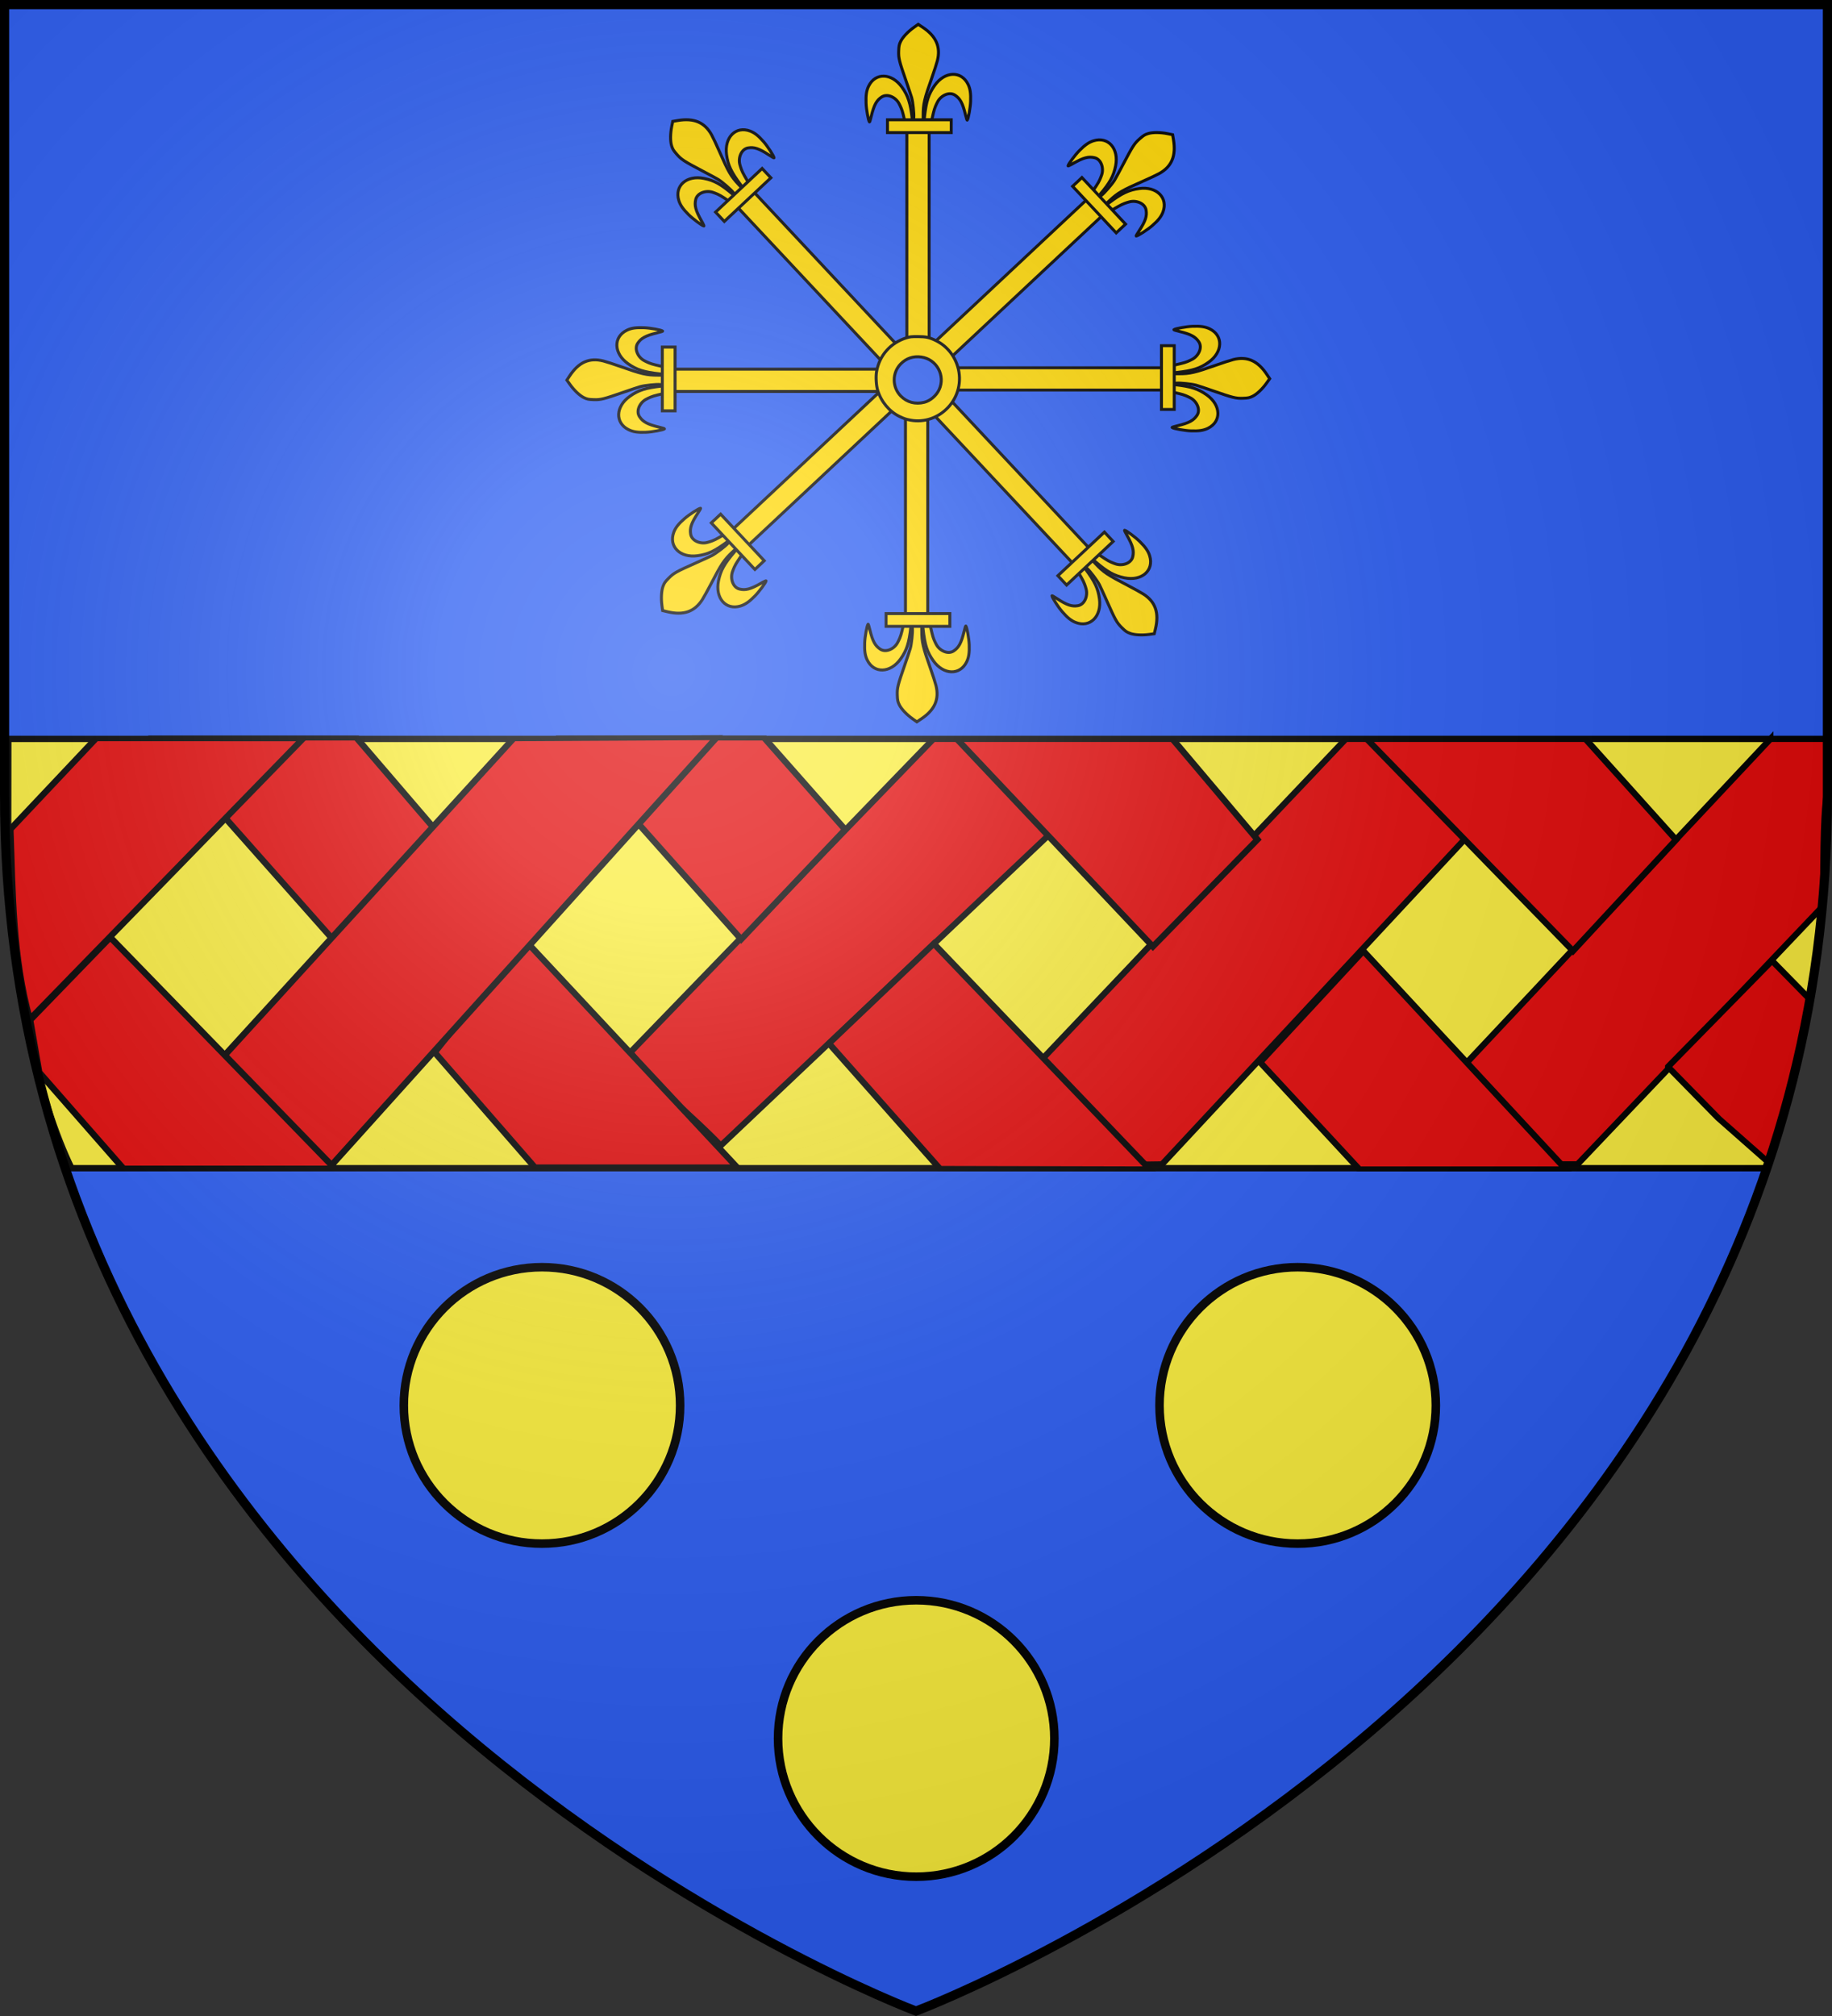 <svg width="600" height="660" viewBox="-300 -300 600 660" version="1.1" id="svg2133" xmlns:xlink="http://www.w3.org/1999/xlink" xmlns="http://www.w3.org/2000/svg"><rect x="-300" y="-300" width="600" height="660" fill="#333333" stroke="none"/><defs id="defs2121"><g id="s"><g id="c"><path transform="rotate(18 3.157 -.5)" d="M0 0v1h.5L0 0z" id="t"/><use height="540" width="810" y="0" x="0" id="use2144" transform="scale(-1 1)" xlink:href="#t"/></g><g id="a"><use height="540" width="810" y="0" x="0" id="use2147" transform="rotate(72)" xlink:href="#c"/><use height="540" width="810" y="0" x="0" id="use2149" transform="rotate(144)" xlink:href="#c"/></g><use height="540" width="810" y="0" x="0" id="use2151" transform="scale(-1 1)" xlink:href="#a"/></g><g id="s-1"><g id="c-1"><path transform="rotate(18 3.157 -.5)" d="M0 0v1h.5L0 0z" id="t-8"/><use height="540" width="810" y="0" x="0" id="use2144-5" transform="scale(-1 1)" xlink:href="#t-8"/></g><g id="a-2"><use height="540" width="810" y="0" x="0" id="use2147-0" transform="rotate(72)" xlink:href="#c-1"/><use height="540" width="810" y="0" x="0" id="use2149-1" transform="rotate(144)" xlink:href="#c-1"/></g><use height="540" width="810" y="0" x="0" id="use2151-1" transform="scale(-1 1)" xlink:href="#a-2"/></g><g id="s-4"><g id="c-7"><path id="t-4" d="M0 0v1h.5L0 0z" transform="rotate(18 3.157 -.5)"/><use xlink:href="#t-4" transform="scale(-1 1)" id="use2144-1" x="0" y="0" width="810" height="540"/></g><g id="a-8"><use xlink:href="#c-7" transform="rotate(72)" id="use2147-08" x="0" y="0" width="810" height="540"/><use xlink:href="#c-7" transform="rotate(144)" id="use2149-8" x="0" y="0" width="810" height="540"/></g><use xlink:href="#a-8" transform="scale(-1 1)" id="use2151-17" x="0" y="0" width="810" height="540"/></g><g id="s-5"><g id="c-11"><path transform="rotate(18 3.157 -.5)" d="M0 0v1h.5L0 0z" id="t-6"/><use height="540" width="810" y="0" x="0" id="use2144-19" transform="scale(-1 1)" xlink:href="#t-6"/></g><g id="a-3"><use height="540" width="810" y="0" x="0" id="use2147-4" transform="rotate(72)" xlink:href="#c-11"/><use height="540" width="810" y="0" x="0" id="use2149-7" transform="rotate(144)" xlink:href="#c-11"/></g><use height="540" width="810" y="0" x="0" id="use2151-9" transform="scale(-1 1)" xlink:href="#a-3"/></g><g id="s-5-4"><g id="c-11-0"><path id="t-6-6" d="M0 0v1h.5L0 0z" transform="rotate(18 3.157 -.5)"/><use xlink:href="#t-6-6" transform="scale(-1 1)" id="use2144-19-5" x="0" y="0" width="810" height="540"/></g><g id="a-3-3"><use xlink:href="#c-11-0" transform="rotate(72)" id="use2147-4-8" x="0" y="0" width="810" height="540"/><use xlink:href="#c-11-0" transform="rotate(144)" id="use2149-7-5" x="0" y="0" width="810" height="540"/></g><use xlink:href="#a-3-3" transform="scale(-1 1)" id="use2151-9-1" x="0" y="0" width="810" height="540"/></g><g id="s-4-6"><g id="c-7-7"><path transform="rotate(18 3.157 -.5)" d="M0 0v1h.5L0 0z" id="t-4-1"/><use height="540" width="810" y="0" x="0" id="use2144-1-8" transform="scale(-1 1)" xlink:href="#t-4-1"/></g><g id="a-8-4"><use height="540" width="810" y="0" x="0" id="use2147-08-9" transform="rotate(72)" xlink:href="#c-7-7"/><use height="540" width="810" y="0" x="0" id="use2149-8-7" transform="rotate(144)" xlink:href="#c-7-7"/></g><use height="540" width="810" y="0" x="0" id="use2151-17-3" transform="scale(-1 1)" xlink:href="#a-8-4"/></g><g id="s-1-3"><g id="c-1-0"><path id="t-8-4" d="M0 0v1h.5L0 0z" transform="rotate(18 3.157 -.5)"/><use xlink:href="#t-8-4" transform="scale(-1 1)" id="use2144-5-8" x="0" y="0" width="810" height="540"/></g><g id="a-2-5"><use xlink:href="#c-1-0" transform="rotate(72)" id="use2147-0-5" x="0" y="0" width="810" height="540"/><use xlink:href="#c-1-0" transform="rotate(144)" id="use2149-1-5" x="0" y="0" width="810" height="540"/></g><use xlink:href="#a-2-5" transform="scale(-1 1)" id="use2151-1-4" x="0" y="0" width="810" height="540"/></g><g id="s-0"><g id="c-8"><path id="t-40" d="M0 0v1h.5L0 0z" transform="rotate(18 3.157 -.5)"/><use xlink:href="#t-40" transform="scale(-1 1)" id="use2144-4" x="0" y="0" width="810" height="540"/></g><g id="a-6"><use xlink:href="#c-8" transform="rotate(72)" id="use2147-46" x="0" y="0" width="810" height="540"/><use xlink:href="#c-8" transform="rotate(144)" id="use2149-4" x="0" y="0" width="810" height="540"/></g><use xlink:href="#a-6" transform="scale(-1 1)" id="use2151-3" x="0" y="0" width="810" height="540"/></g><clipPath id="shield_cut"><path id="shield" d="M-298.5-298.5h597V-40C298.5 246.2 0 358.39 0 358.39S-298.5 246.2-298.5-40z"/></clipPath><clipPath clipPathUnits="userSpaceOnUse" id="clipPath2596"><use xlink:href="#shield" style="fill:none;stroke:#000;stroke-width:3" id="use2598" x="0" y="0" width="100%" height="100%" transform="matrix(1 0 0 1.445 308.968 282.707)"/></clipPath><radialGradient id="Gradient1" gradientUnits="userSpaceOnUse" cx="-80" cy="-80" r="405"><stop style="stop-color:#fff;stop-opacity:.31" offset="0" id="stop2110"/><stop style="stop-color:#fff;stop-opacity:.25" offset=".19" id="stop2112"/><stop style="stop-color:#6b6b6b;stop-opacity:.125" offset=".6" id="stop2114"/><stop style="stop-color:#000;stop-opacity:.125" offset="1" id="stop2116"/></radialGradient><style type="text/css" id="style33">.Rand2,.Rand4,.Rand6{stroke:#202020;stroke-width:30}.Rand4,.Rand6{stroke-width:60}.Rand6{stroke-width:90}.Schwarz{fill:#000}.Blau{fill:#00f}.Gold{fill:#ffef00}.Silber{fill:#fff}</style></defs><g id="layer4"><use xlink:href="#shield" fill="#e20909" id="use2123" style="fill:#2b5df2;fill-opacity:1" x="0" y="0" width="100%" height="100%"/><g id="g23100" style="display:inline" transform="matrix(1 0 0 .692 -308.968 -195.631)" clip-path="url(#clipPath2596)"><path style="display:inline;opacity:.99;fill:#fcef3c;fill-opacity:.996;fill-rule:evenodd;stroke:#000;stroke-width:3.005;stroke-linecap:butt;stroke-linejoin:miter;stroke-miterlimit:4;stroke-dasharray:none;stroke-opacity:1" d="m11.218 198.752-.05 57.092c0 54.934 10.378 115.226 20.774 145.997h557.443c8.204-38.826 16.208-71.766 17.572-120.88 2.298-27.297 2.57-54.75 3.205-82.209H11.218Z" id="path15948"/><path style="display:inline;fill:#e20909;fill-opacity:1;fill-rule:evenodd;stroke:#000;stroke-width:2.323;stroke-linecap:butt;stroke-linejoin:miter;stroke-miterlimit:4;stroke-dasharray:none;stroke-opacity:1" d="M314.487 199.039 215.37 347.103c12.306 22.388 19.352 28.384 29.654 44.06L385.493 199.04Zm135.065 0L316.924 401.096l72.803-1.362 129.348-200.695zm139.075 0-130.33 200.695h67.498l80.396-122.175c.031-2.484.059-4.98.059-7.492 0-65.648 2.639-35.244 2.639-71.028h-20.262z" id="path60951"/><path style="display:inline;fill:#e20909;fill-opacity:1;fill-rule:evenodd;stroke:#000;stroke-width:2.339;stroke-linecap:butt;stroke-linejoin:miter;stroke-miterlimit:4;stroke-dasharray:none;stroke-opacity:1" d="m322.503 199.026 64.05 97.97 34.24-50.618-27.679-47.352zm134.265 0 67.38 100.036 33.742-52.593-29.507-47.443zm-141.975 96.591-34.32 47.233 36.223 59.099 68.685.228zm140.683 3.445-33.8 52.685 32.357 50.43h67.62z" id="path62894"/><path style="display:inline;fill:#e20909;fill-opacity:1;fill-rule:evenodd;stroke:#000;stroke-width:2.344;stroke-linecap:butt;stroke-linejoin:miter;stroke-miterlimit:4;stroke-dasharray:none;stroke-opacity:1" d="m59.553 198.342 58.33 95.09 33.549-51.886-25.645-43.204zm133.519 0 58.642 95.202 34.044-51.905-26.452-43.297zm-12.404 95.273-29.355 53.433L184 401.25h66.253z" id="path2617"/><path id="path2623" d="M571.802 378.277 555.25 353.88l17.04-25.09 17.041-25.089 15.057 22.18c-2.684 25.757-9.952 47.334-15.507 74.15z" style="fill:#e20909;fill-opacity:1;fill-rule:nonzero;stroke:#000;stroke-width:2.341;stroke-linecap:round;stroke-linejoin:bevel;stroke-miterlimit:4;stroke-dasharray:none;stroke-dashoffset:0;stroke-opacity:1"/><path style="display:inline;fill:#e20909;fill-opacity:1;fill-rule:evenodd;stroke:#000;stroke-width:2.367;stroke-linecap:butt;stroke-linejoin:miter;stroke-miterlimit:4;stroke-dasharray:none;stroke-opacity:1" d="M40.315 198.663 12.23 241.678c.756 29.962.656 59.924 6.375 89.886l89.562-132.9Zm136.74 0-127.45 201.96h67.833l126.19-202.474Z" id="path2625"/><path style="display:inline;fill:#e20909;fill-opacity:1;fill-rule:evenodd;stroke:#000;stroke-width:2.394;stroke-linecap:butt;stroke-linejoin:miter;stroke-miterlimit:4;stroke-dasharray:none;stroke-opacity:1" d="m45.087 292.614-26.375 39.325 2.925 24.325 27.616 45.562h69.258z" id="path3164"/></g></g><g id="layer3"><g id="g2791" transform="matrix(.324 0 0 .324 -117.945 -319.959)"><g id="g3112" transform="matrix(.575 .614 -.614 .575 1032.776 747.24)"><g id="g3114" transform="translate(0 -10.045)"><path id="rect3116" style="fill:gold;fill-opacity:1;stroke:#000;stroke-width:3.565;stroke-linecap:square;stroke-linejoin:miter;stroke-miterlimit:4;stroke-dasharray:none;stroke-dashoffset:0;stroke-opacity:1" d="M-823.076 36.833h26.788v261.182h-26.788z"/><g id="g3118" transform="matrix(1.092 0 0 1.092 -1065.899 -83.39)" style="fill:gold"><path id="path3120" d="M230 104.536c.4-4.177-.955-16.992-2.309-21.828-.574-2.052-3.29-10.181-6.034-18.067-7.786-22.363-8.565-25.494-8.291-33.297.199-5.654.52-7.202 2.214-10.681 2.282-4.684 8.05-10.755 14.734-15.508l4.545-3.23 4.584 3.021c15.158 9.993 20.385 21.765 16.471 37.09-.808 3.162-3.466 11.395-5.908 18.295-8.453 23.884-9.699 29.26-9.699 41.854v5.612h-10.62z" style="fill:gold;fill-opacity:1;stroke:#000;stroke-width:3.266;stroke-linecap:square;stroke-linejoin:miter;stroke-miterlimit:4;stroke-dasharray:none;stroke-dashoffset:0;stroke-opacity:1"/><path style="fill:gold;fill-opacity:1;stroke:#000;stroke-width:3.266;stroke-linecap:square;stroke-linejoin:miter;stroke-miterlimit:4;stroke-dasharray:none;stroke-dashoffset:0;stroke-opacity:1" d="M183.034 103.713c3.225-13.431 6.061-18.114 11.51-21.773 6.4-4.299 15.679.365 19.251 7.26 1.568 3.026 3.254 6.243 4.716 12.552l1.715 7.402h8.387l-.346-3.125c-1.934-17.43-4.472-25.303-11.227-34.83-11.213-15.817-29.349-16.427-36.77-1.237-2.342 4.796-3.138 10.149-2.794 18.796.275 6.897 2.51 19.237 3.724 20.557.248.27 1.031-2.26 1.834-5.602z" id="path3122"/><path id="path3124" d="M286.98 101.713c-3.226-13.431-6.062-18.114-11.51-21.773-6.402-4.299-15.68.365-19.253 7.26-1.567 3.026-3.253 6.243-4.715 12.552l-1.715 7.402H241.4l.346-3.125c1.934-17.43 4.471-25.303 11.227-34.83 11.213-15.817 29.349-16.427 36.77-1.237 2.342 4.796 3.138 10.149 2.794 18.796-.275 6.897-2.51 19.237-3.724 20.557-.248.27-1.032-2.26-1.834-5.602z" style="fill:gold;fill-opacity:1;stroke:#000;stroke-width:3.266;stroke-linecap:square;stroke-linejoin:miter;stroke-miterlimit:4;stroke-dasharray:none;stroke-dashoffset:0;stroke-opacity:1"/><path id="rect3126" style="fill:gold;fill-opacity:1;stroke:#000;stroke-width:3.266;stroke-linecap:square;stroke-linejoin:miter;stroke-miterlimit:4;stroke-dasharray:none;stroke-dashoffset:0;stroke-opacity:1" d="M201.042 106.97h70.182v14.068h-70.182z"/></g></g><g id="g3128" transform="matrix(1 0 0 -1 -1.674 665.422)"><path style="fill:gold;fill-opacity:1;stroke:#000;stroke-width:3.565;stroke-linecap:square;stroke-linejoin:miter;stroke-miterlimit:4;stroke-dasharray:none;stroke-dashoffset:0;stroke-opacity:1" id="rect3130" d="M-823.076 36.833h26.788v261.182h-26.788z"/><g style="fill:gold" transform="matrix(1.092 0 0 1.092 -1065.899 -83.39)" id="g3132"><path style="fill:gold;fill-opacity:1;stroke:#000;stroke-width:3.266;stroke-linecap:square;stroke-linejoin:miter;stroke-miterlimit:4;stroke-dasharray:none;stroke-dashoffset:0;stroke-opacity:1" d="M230 104.536c.4-4.177-.955-16.992-2.309-21.828-.574-2.052-3.29-10.181-6.034-18.067-7.786-22.363-8.565-25.494-8.291-33.297.199-5.654.52-7.202 2.214-10.681 2.282-4.684 8.05-10.755 14.734-15.508l4.545-3.23 4.584 3.021c15.158 9.993 20.385 21.765 16.471 37.09-.808 3.162-3.466 11.395-5.908 18.295-8.453 23.884-9.699 29.26-9.699 41.854v5.612h-10.62z" id="path3134"/><path id="path3136" d="M183.034 103.713c3.225-13.431 6.061-18.114 11.51-21.773 6.4-4.299 15.679.365 19.251 7.26 1.568 3.026 3.254 6.243 4.716 12.552l1.715 7.402h8.387l-.346-3.125c-1.934-17.43-4.472-25.303-11.227-34.83-11.213-15.817-29.349-16.427-36.77-1.237-2.342 4.796-3.138 10.149-2.794 18.796.275 6.897 2.51 19.237 3.724 20.557.248.27 1.031-2.26 1.834-5.602z" style="fill:gold;fill-opacity:1;stroke:#000;stroke-width:3.266;stroke-linecap:square;stroke-linejoin:miter;stroke-miterlimit:4;stroke-dasharray:none;stroke-dashoffset:0;stroke-opacity:1"/><path style="fill:gold;fill-opacity:1;stroke:#000;stroke-width:3.266;stroke-linecap:square;stroke-linejoin:miter;stroke-miterlimit:4;stroke-dasharray:none;stroke-dashoffset:0;stroke-opacity:1" d="M286.98 101.713c-3.226-13.431-6.062-18.114-11.51-21.773-6.402-4.299-15.68.365-19.253 7.26-1.567 3.026-3.253 6.243-4.715 12.552l-1.715 7.402H241.4l.346-3.125c1.934-17.43 4.471-25.303 11.227-34.83 11.213-15.817 29.349-16.427 36.77-1.237 2.342 4.796 3.138 10.149 2.794 18.796-.275 6.897-2.51 19.237-3.724 20.557-.248.27-1.032-2.26-1.834-5.602z" id="path3138"/><path style="fill:gold;fill-opacity:1;stroke:#000;stroke-width:3.266;stroke-linecap:square;stroke-linejoin:miter;stroke-miterlimit:4;stroke-dasharray:none;stroke-dashoffset:0;stroke-opacity:1" id="rect3140" d="M201.042 106.97h70.182v14.068h-70.182z"/></g></g><g transform="matrix(0 -1 -1 0 -468.265 -474.962)" id="g3142"><path id="rect3144" style="fill:gold;fill-opacity:1;stroke:#000;stroke-width:3.565;stroke-linecap:square;stroke-linejoin:miter;stroke-miterlimit:4;stroke-dasharray:none;stroke-dashoffset:0;stroke-opacity:1" d="M-823.076 36.833h26.788v261.182h-26.788z"/><g id="g3146" transform="matrix(1.092 0 0 1.092 -1065.899 -83.39)" style="fill:gold"><path id="path3148" d="M230 104.536c.4-4.177-.955-16.992-2.309-21.828-.574-2.052-3.29-10.181-6.034-18.067-7.786-22.363-8.565-25.494-8.291-33.297.199-5.654.52-7.202 2.214-10.681 2.282-4.684 8.05-10.755 14.734-15.508l4.545-3.23 4.584 3.021c15.158 9.993 20.385 21.765 16.471 37.09-.808 3.162-3.466 11.395-5.908 18.295-8.453 23.884-9.699 29.26-9.699 41.854v5.612h-10.62z" style="fill:gold;fill-opacity:1;stroke:#000;stroke-width:3.266;stroke-linecap:square;stroke-linejoin:miter;stroke-miterlimit:4;stroke-dasharray:none;stroke-dashoffset:0;stroke-opacity:1"/><path style="fill:gold;fill-opacity:1;stroke:#000;stroke-width:3.266;stroke-linecap:square;stroke-linejoin:miter;stroke-miterlimit:4;stroke-dasharray:none;stroke-dashoffset:0;stroke-opacity:1" d="M183.034 103.713c3.225-13.431 6.061-18.114 11.51-21.773 6.4-4.299 15.679.365 19.251 7.26 1.568 3.026 3.254 6.243 4.716 12.552l1.715 7.402h8.387l-.346-3.125c-1.934-17.43-4.472-25.303-11.227-34.83-11.213-15.817-29.349-16.427-36.77-1.237-2.342 4.796-3.138 10.149-2.794 18.796.275 6.897 2.51 19.237 3.724 20.557.248.27 1.031-2.26 1.834-5.602z" id="path3150"/><path id="path3152" d="M286.98 101.713c-3.226-13.431-6.062-18.114-11.51-21.773-6.402-4.299-15.68.365-19.253 7.26-1.567 3.026-3.253 6.243-4.715 12.552l-1.715 7.402H241.4l.346-3.125c1.934-17.43 4.471-25.303 11.227-34.83 11.213-15.817 29.349-16.427 36.77-1.237 2.342 4.796 3.138 10.149 2.794 18.796-.275 6.897-2.51 19.237-3.724 20.557-.248.27-1.032-2.26-1.834-5.602z" style="fill:gold;fill-opacity:1;stroke:#000;stroke-width:3.266;stroke-linecap:square;stroke-linejoin:miter;stroke-miterlimit:4;stroke-dasharray:none;stroke-dashoffset:0;stroke-opacity:1"/><path id="rect3154" style="fill:gold;fill-opacity:1;stroke:#000;stroke-width:3.266;stroke-linecap:square;stroke-linejoin:miter;stroke-miterlimit:4;stroke-dasharray:none;stroke-dashoffset:0;stroke-opacity:1" d="M201.042 106.97h70.182v14.068h-70.182z"/></g></g><g id="g3156" transform="rotate(-90 -811.86 338.57)"><path style="fill:gold;fill-opacity:1;stroke:#000;stroke-width:3.565;stroke-linecap:square;stroke-linejoin:miter;stroke-miterlimit:4;stroke-dasharray:none;stroke-dashoffset:0;stroke-opacity:1" id="rect3158" d="M-823.076 36.833h26.788v261.182h-26.788z"/><g style="fill:gold" transform="matrix(1.092 0 0 1.092 -1065.899 -83.39)" id="g3160"><path style="fill:gold;fill-opacity:1;stroke:#000;stroke-width:3.266;stroke-linecap:square;stroke-linejoin:miter;stroke-miterlimit:4;stroke-dasharray:none;stroke-dashoffset:0;stroke-opacity:1" d="M230 104.536c.4-4.177-.955-16.992-2.309-21.828-.574-2.052-3.29-10.181-6.034-18.067-7.786-22.363-8.565-25.494-8.291-33.297.199-5.654.52-7.202 2.214-10.681 2.282-4.684 8.05-10.755 14.734-15.508l4.545-3.23 4.584 3.021c15.158 9.993 20.385 21.765 16.471 37.09-.808 3.162-3.466 11.395-5.908 18.295-8.453 23.884-9.699 29.26-9.699 41.854v5.612h-10.62z" id="path3162"/><path id="path3164-4" d="M183.034 103.713c3.225-13.431 6.061-18.114 11.51-21.773 6.4-4.299 15.679.365 19.251 7.26 1.568 3.026 3.254 6.243 4.716 12.552l1.715 7.402h8.387l-.346-3.125c-1.934-17.43-4.472-25.303-11.227-34.83-11.213-15.817-29.349-16.427-36.77-1.237-2.342 4.796-3.138 10.149-2.794 18.796.275 6.897 2.51 19.237 3.724 20.557.248.27 1.031-2.26 1.834-5.602z" style="fill:gold;fill-opacity:1;stroke:#000;stroke-width:3.266;stroke-linecap:square;stroke-linejoin:miter;stroke-miterlimit:4;stroke-dasharray:none;stroke-dashoffset:0;stroke-opacity:1"/><path style="fill:gold;fill-opacity:1;stroke:#000;stroke-width:3.266;stroke-linecap:square;stroke-linejoin:miter;stroke-miterlimit:4;stroke-dasharray:none;stroke-dashoffset:0;stroke-opacity:1" d="M286.98 101.713c-3.226-13.431-6.062-18.114-11.51-21.773-6.402-4.299-15.68.365-19.253 7.26-1.567 3.026-3.253 6.243-4.715 12.552l-1.715 7.402H241.4l.346-3.125c1.934-17.43 4.471-25.303 11.227-34.83 11.213-15.817 29.349-16.427 36.77-1.237 2.342 4.796 3.138 10.149 2.794 18.796-.275 6.897-2.51 19.237-3.724 20.557-.248.27-1.032-2.26-1.834-5.602z" id="path3166"/><path style="fill:gold;fill-opacity:1;stroke:#000;stroke-width:3.266;stroke-linecap:square;stroke-linejoin:miter;stroke-miterlimit:4;stroke-dasharray:none;stroke-dashoffset:0;stroke-opacity:1" id="rect3168" d="M201.042 106.97h70.182v14.068h-70.182z"/></g></g></g><g id="g3082" transform="translate(1046.991 162.988) scale(.841)"><g transform="translate(0 -10.045)" id="g3032"><path style="fill:gold;fill-opacity:1;stroke:#000;stroke-width:3.565;stroke-linecap:square;stroke-linejoin:miter;stroke-miterlimit:4;stroke-dasharray:none;stroke-dashoffset:0;stroke-opacity:1" id="rect3022" d="M-823.076 36.833h26.788v261.182h-26.788z"/><g style="fill:gold" transform="matrix(1.092 0 0 1.092 -1065.899 -83.39)" id="g3067"><path style="fill:gold;fill-opacity:1;stroke:#000;stroke-width:3.266;stroke-linecap:square;stroke-linejoin:miter;stroke-miterlimit:4;stroke-dasharray:none;stroke-dashoffset:0;stroke-opacity:1" d="M230 104.536c.4-4.177-.955-16.992-2.309-21.828-.574-2.052-3.29-10.181-6.034-18.067-7.786-22.363-8.565-25.494-8.291-33.297.199-5.654.52-7.202 2.214-10.681 2.282-4.684 8.05-10.755 14.734-15.508l4.545-3.23 4.584 3.021c15.158 9.993 20.385 21.765 16.471 37.09-.808 3.162-3.466 11.395-5.908 18.295-8.453 23.884-9.699 29.26-9.699 41.854v5.612h-10.62z" id="path3051"/><path id="path3061" d="M183.034 103.713c3.225-13.431 6.061-18.114 11.51-21.773 6.4-4.299 15.679.365 19.251 7.26 1.568 3.026 3.254 6.243 4.716 12.552l1.715 7.402h8.387l-.346-3.125c-1.934-17.43-4.472-25.303-11.227-34.83-11.213-15.817-29.349-16.427-36.77-1.237-2.342 4.796-3.138 10.149-2.794 18.796.275 6.897 2.51 19.237 3.724 20.557.248.27 1.031-2.26 1.834-5.602z" style="fill:gold;fill-opacity:1;stroke:#000;stroke-width:3.266;stroke-linecap:square;stroke-linejoin:miter;stroke-miterlimit:4;stroke-dasharray:none;stroke-dashoffset:0;stroke-opacity:1"/><path style="fill:gold;fill-opacity:1;stroke:#000;stroke-width:3.266;stroke-linecap:square;stroke-linejoin:miter;stroke-miterlimit:4;stroke-dasharray:none;stroke-dashoffset:0;stroke-opacity:1" d="M286.98 101.713c-3.226-13.431-6.062-18.114-11.51-21.773-6.402-4.299-15.68.365-19.253 7.26-1.567 3.026-3.253 6.243-4.715 12.552l-1.715 7.402H241.4l.346-3.125c1.934-17.43 4.471-25.303 11.227-34.83 11.213-15.817 29.349-16.427 36.77-1.237 2.342 4.796 3.138 10.149 2.794 18.796-.275 6.897-2.51 19.237-3.724 20.557-.248.27-1.032-2.26-1.834-5.602z" id="path3065"/><path style="fill:gold;fill-opacity:1;stroke:#000;stroke-width:3.266;stroke-linecap:square;stroke-linejoin:miter;stroke-miterlimit:4;stroke-dasharray:none;stroke-dashoffset:0;stroke-opacity:1" id="rect3047" d="M201.042 106.97h70.182v14.068h-70.182z"/></g></g><g transform="matrix(1 0 0 -1 -1.674 665.422)" id="g3040"><path id="rect3042" style="fill:gold;fill-opacity:1;stroke:#000;stroke-width:3.565;stroke-linecap:square;stroke-linejoin:miter;stroke-miterlimit:4;stroke-dasharray:none;stroke-dashoffset:0;stroke-opacity:1" d="M-823.076 36.833h26.788v261.182h-26.788z"/><g id="g3044" transform="matrix(1.092 0 0 1.092 -1065.899 -83.39)" style="fill:gold"><path id="path3046" d="M230 104.536c.4-4.177-.955-16.992-2.309-21.828-.574-2.052-3.29-10.181-6.034-18.067-7.786-22.363-8.565-25.494-8.291-33.297.199-5.654.52-7.202 2.214-10.681 2.282-4.684 8.05-10.755 14.734-15.508l4.545-3.23 4.584 3.021c15.158 9.993 20.385 21.765 16.471 37.09-.808 3.162-3.466 11.395-5.908 18.295-8.453 23.884-9.699 29.26-9.699 41.854v5.612h-10.62z" style="fill:gold;fill-opacity:1;stroke:#000;stroke-width:3.266;stroke-linecap:square;stroke-linejoin:miter;stroke-miterlimit:4;stroke-dasharray:none;stroke-dashoffset:0;stroke-opacity:1"/><path style="fill:gold;fill-opacity:1;stroke:#000;stroke-width:3.266;stroke-linecap:square;stroke-linejoin:miter;stroke-miterlimit:4;stroke-dasharray:none;stroke-dashoffset:0;stroke-opacity:1" d="M183.034 103.713c3.225-13.431 6.061-18.114 11.51-21.773 6.4-4.299 15.679.365 19.251 7.26 1.568 3.026 3.254 6.243 4.716 12.552l1.715 7.402h8.387l-.346-3.125c-1.934-17.43-4.472-25.303-11.227-34.83-11.213-15.817-29.349-16.427-36.77-1.237-2.342 4.796-3.138 10.149-2.794 18.796.275 6.897 2.51 19.237 3.724 20.557.248.27 1.031-2.26 1.834-5.602z" id="path3048"/><path id="path3050" d="M286.98 101.713c-3.226-13.431-6.062-18.114-11.51-21.773-6.402-4.299-15.68.365-19.253 7.26-1.567 3.026-3.253 6.243-4.715 12.552l-1.715 7.402H241.4l.346-3.125c1.934-17.43 4.471-25.303 11.227-34.83 11.213-15.817 29.349-16.427 36.77-1.237 2.342 4.796 3.138 10.149 2.794 18.796-.275 6.897-2.51 19.237-3.724 20.557-.248.27-1.032-2.26-1.834-5.602z" style="fill:gold;fill-opacity:1;stroke:#000;stroke-width:3.266;stroke-linecap:square;stroke-linejoin:miter;stroke-miterlimit:4;stroke-dasharray:none;stroke-dashoffset:0;stroke-opacity:1"/><path id="rect3052" style="fill:gold;fill-opacity:1;stroke:#000;stroke-width:3.266;stroke-linecap:square;stroke-linejoin:miter;stroke-miterlimit:4;stroke-dasharray:none;stroke-dashoffset:0;stroke-opacity:1" d="M201.042 106.97h70.182v14.068h-70.182z"/></g></g><g id="g3054" transform="matrix(0 -1 -1 0 -468.265 -474.962)"><path style="fill:gold;fill-opacity:1;stroke:#000;stroke-width:3.565;stroke-linecap:square;stroke-linejoin:miter;stroke-miterlimit:4;stroke-dasharray:none;stroke-dashoffset:0;stroke-opacity:1" id="rect3056" d="M-823.076 36.833h26.788v261.182h-26.788z"/><g style="fill:gold" transform="matrix(1.092 0 0 1.092 -1065.899 -83.39)" id="g3058"><path style="fill:gold;fill-opacity:1;stroke:#000;stroke-width:3.266;stroke-linecap:square;stroke-linejoin:miter;stroke-miterlimit:4;stroke-dasharray:none;stroke-dashoffset:0;stroke-opacity:1" d="M230 104.536c.4-4.177-.955-16.992-2.309-21.828-.574-2.052-3.29-10.181-6.034-18.067-7.786-22.363-8.565-25.494-8.291-33.297.199-5.654.52-7.202 2.214-10.681 2.282-4.684 8.05-10.755 14.734-15.508l4.545-3.23 4.584 3.021c15.158 9.993 20.385 21.765 16.471 37.09-.808 3.162-3.466 11.395-5.908 18.295-8.453 23.884-9.699 29.26-9.699 41.854v5.612h-10.62z" id="path3060"/><path id="path3062" d="M183.034 103.713c3.225-13.431 6.061-18.114 11.51-21.773 6.4-4.299 15.679.365 19.251 7.26 1.568 3.026 3.254 6.243 4.716 12.552l1.715 7.402h8.387l-.346-3.125c-1.934-17.43-4.472-25.303-11.227-34.83-11.213-15.817-29.349-16.427-36.77-1.237-2.342 4.796-3.138 10.149-2.794 18.796.275 6.897 2.51 19.237 3.724 20.557.248.27 1.031-2.26 1.834-5.602z" style="fill:gold;fill-opacity:1;stroke:#000;stroke-width:3.266;stroke-linecap:square;stroke-linejoin:miter;stroke-miterlimit:4;stroke-dasharray:none;stroke-dashoffset:0;stroke-opacity:1"/><path style="fill:gold;fill-opacity:1;stroke:#000;stroke-width:3.266;stroke-linecap:square;stroke-linejoin:miter;stroke-miterlimit:4;stroke-dasharray:none;stroke-dashoffset:0;stroke-opacity:1" d="M286.98 101.713c-3.226-13.431-6.062-18.114-11.51-21.773-6.402-4.299-15.68.365-19.253 7.26-1.567 3.026-3.253 6.243-4.715 12.552l-1.715 7.402H241.4l.346-3.125c1.934-17.43 4.471-25.303 11.227-34.83 11.213-15.817 29.349-16.427 36.77-1.237 2.342 4.796 3.138 10.149 2.794 18.796-.275 6.897-2.51 19.237-3.724 20.557-.248.27-1.032-2.26-1.834-5.602z" id="path3064"/><path style="fill:gold;fill-opacity:1;stroke:#000;stroke-width:3.266;stroke-linecap:square;stroke-linejoin:miter;stroke-miterlimit:4;stroke-dasharray:none;stroke-dashoffset:0;stroke-opacity:1" id="rect3066" d="M201.042 106.97h70.182v14.068h-70.182z"/></g></g><g transform="rotate(-90 -811.86 338.57)" id="g3068"><path id="rect3070" style="fill:gold;fill-opacity:1;stroke:#000;stroke-width:3.565;stroke-linecap:square;stroke-linejoin:miter;stroke-miterlimit:4;stroke-dasharray:none;stroke-dashoffset:0;stroke-opacity:1" d="M-823.076 36.833h26.788v261.182h-26.788z"/><g id="g3072" transform="matrix(1.092 0 0 1.092 -1065.899 -83.39)" style="fill:gold"><path id="path3074" d="M230 104.536c.4-4.177-.955-16.992-2.309-21.828-.574-2.052-3.29-10.181-6.034-18.067-7.786-22.363-8.565-25.494-8.291-33.297.199-5.654.52-7.202 2.214-10.681 2.282-4.684 8.05-10.755 14.734-15.508l4.545-3.23 4.584 3.021c15.158 9.993 20.385 21.765 16.471 37.09-.808 3.162-3.466 11.395-5.908 18.295-8.453 23.884-9.699 29.26-9.699 41.854v5.612h-10.62z" style="fill:gold;fill-opacity:1;stroke:#000;stroke-width:3.266;stroke-linecap:square;stroke-linejoin:miter;stroke-miterlimit:4;stroke-dasharray:none;stroke-dashoffset:0;stroke-opacity:1"/><path style="fill:gold;fill-opacity:1;stroke:#000;stroke-width:3.266;stroke-linecap:square;stroke-linejoin:miter;stroke-miterlimit:4;stroke-dasharray:none;stroke-dashoffset:0;stroke-opacity:1" d="M183.034 103.713c3.225-13.431 6.061-18.114 11.51-21.773 6.4-4.299 15.679.365 19.251 7.26 1.568 3.026 3.254 6.243 4.716 12.552l1.715 7.402h8.387l-.346-3.125c-1.934-17.43-4.472-25.303-11.227-34.83-11.213-15.817-29.349-16.427-36.77-1.237-2.342 4.796-3.138 10.149-2.794 18.796.275 6.897 2.51 19.237 3.724 20.557.248.27 1.031-2.26 1.834-5.602z" id="path3076"/><path id="path3078" d="M286.98 101.713c-3.226-13.431-6.062-18.114-11.51-21.773-6.402-4.299-15.68.365-19.253 7.26-1.567 3.026-3.253 6.243-4.715 12.552l-1.715 7.402H241.4l.346-3.125c1.934-17.43 4.471-25.303 11.227-34.83 11.213-15.817 29.349-16.427 36.77-1.237 2.342 4.796 3.138 10.149 2.794 18.796-.275 6.897-2.51 19.237-3.724 20.557-.248.27-1.032-2.26-1.834-5.602z" style="fill:gold;fill-opacity:1;stroke:#000;stroke-width:3.266;stroke-linecap:square;stroke-linejoin:miter;stroke-miterlimit:4;stroke-dasharray:none;stroke-dashoffset:0;stroke-opacity:1"/><path id="rect3080" style="fill:gold;fill-opacity:1;stroke:#000;stroke-width:3.266;stroke-linecap:square;stroke-linejoin:miter;stroke-miterlimit:4;stroke-dasharray:none;stroke-dashoffset:0;stroke-opacity:1" d="M201.042 106.97h70.182v14.068h-70.182z"/></g></g></g><path style="fill:gold;fill-opacity:1;stroke:#000;stroke-width:3;stroke-linecap:square;stroke-linejoin:miter;stroke-miterlimit:4;stroke-dasharray:none;stroke-dashoffset:0;stroke-opacity:1" d="M358.797 486.197c-4.767-.865-6.879-1.564-11.5-3.807-10.243-4.97-18.41-14.773-22.04-26.454-1.442-4.638-1.975-13.747-1.1-18.775 2.868-16.472 14.086-29.151 30.299-34.243 3.321-1.043 4.963-1.22 11.192-1.208 8.596.017 11.773.725 18.771 4.183 10.593 5.235 18.466 14.774 21.86 26.485 4.213 14.545.464 29.998-9.96 41.051-9.828 10.42-23.962 15.23-37.522 12.768zm13.63-18.1c6.019-1.508 12.133-6.692 14.92-12.648 6.692-14.303-2.355-30.902-18.05-33.118-7.92-1.118-15.14 1.303-20.684 6.936-8.841 8.983-8.841 23.492 0 32.476 6.269 6.37 14.737 8.63 23.813 6.355z" id="path3030"/></g><circle style="display:inline;fill:#fcef3c;fill-opacity:1;stroke:#000;stroke-width:2.799;stroke-miterlimit:4;stroke-dasharray:none;stroke-opacity:1" id="path3201" cx=".071" cy="269.143" r="45.248"/><use x="0" y="0" xlink:href="#path3201" id="use25411" transform="translate(-122.571 -109.036)" width="100%" height="100%"/><use x="0" y="0" xlink:href="#path3201" id="use25413" transform="translate(124.929 -109.036)" width="100%" height="100%"/></g><g id="layer2"><use xlink:href="#shield" fill="url(#Gradient1)" id="use2127"/></g><g id="layer1"><use xlink:href="#shield" style="fill:none;stroke:#000;stroke-width:3" id="use2130" x="0" y="0" width="100%" height="100%"/></g></svg>